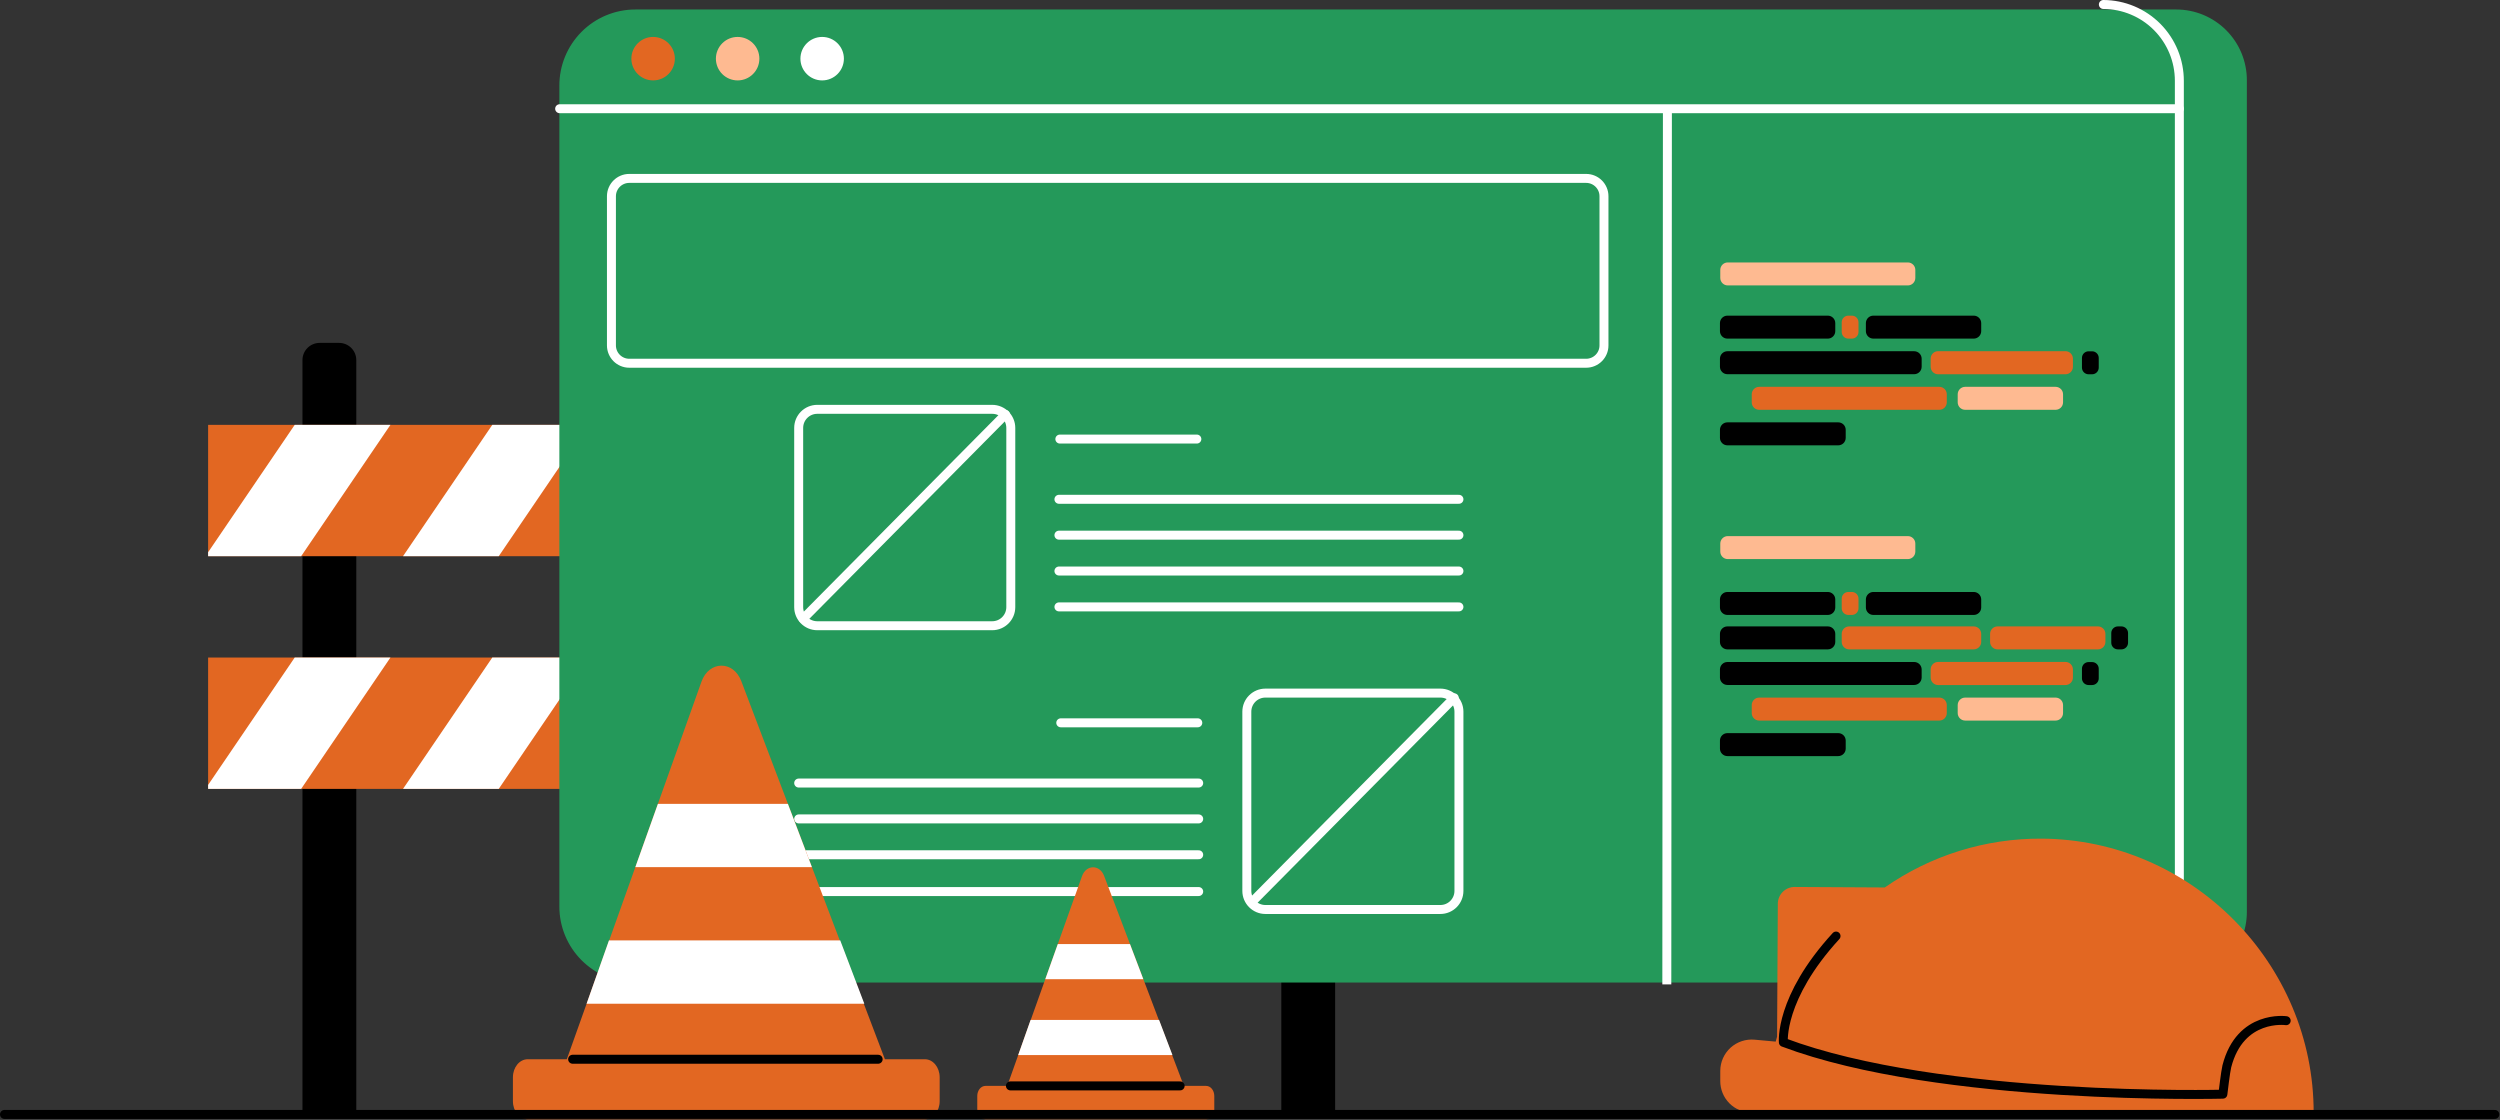 <svg width="1672" height="749" viewBox="0 0 1672 749" fill="none" xmlns="http://www.w3.org/2000/svg">
<rect x="0" y="0" width="1672" height="749" fill="#333333" stroke="none"/>
<g clip-path="url(#clip0_520_1374)">
<path d="M213.749 229.33H226.799C229.846 229.33 232.769 230.541 234.924 232.695C237.079 234.85 238.289 237.773 238.289 240.82V744.82H202.289V240.82C202.289 237.778 203.495 234.86 205.644 232.706C207.792 230.552 210.707 229.338 213.749 229.33Z" fill="black"/>
<path d="M868.399 229.33H881.449C884.497 229.33 887.419 230.541 889.574 232.695C891.729 234.85 892.939 237.773 892.939 240.82V744.82H856.939V240.82C856.939 237.778 858.146 234.86 860.294 232.706C862.442 230.552 865.357 229.338 868.399 229.33Z" fill="black"/>
<path d="M915.549 284.14H139.189V371.99H915.549V284.14Z" fill="#E26722"/>
<path d="M261.129 284.14H197.109L139.189 369.34V371.99H201.409L261.129 284.14Z" fill="white"/>
<path d="M333.559 371.99L393.279 284.14H329.249L269.539 371.99H333.559Z" fill="white"/>
<path d="M465.71 371.99L525.42 284.14H461.4L401.68 371.99H465.71Z" fill="white"/>
<path d="M597.85 371.99L657.57 284.14H593.55L533.83 371.99H597.85Z" fill="white"/>
<path d="M729.999 371.99L789.719 284.14H725.689L665.979 371.99H729.999Z" fill="white"/>
<path d="M862.149 371.99L915.549 293.43V284.14H857.839L798.119 371.99H862.149Z" fill="white"/>
<path d="M915.549 439.76H139.189V527.61H915.549V439.76Z" fill="#E26722"/>
<path d="M261.129 439.76H197.109L139.189 524.96V527.61H201.409L261.129 439.76Z" fill="white"/>
<path d="M333.559 527.61L393.279 439.76H329.249L269.539 527.61H333.559Z" fill="white"/>
<path d="M465.71 527.61L525.42 439.76H461.4L401.68 527.61H465.71Z" fill="white"/>
<path d="M597.85 527.61L657.57 439.76H593.55L533.83 527.61H597.85Z" fill="white"/>
<path d="M729.999 527.61L789.719 439.76H725.689L665.979 527.61H729.999Z" fill="white"/>
<path d="M862.149 527.61L915.549 449.05V439.76H857.839L798.119 527.61H862.149Z" fill="white"/>
<path d="M1455.46 6.35H1379.89H424.89C418.215 6.355 411.606 7.675 405.441 10.235C399.276 12.794 393.675 16.542 388.959 21.266C384.243 25.99 380.503 31.596 377.954 37.765C375.404 43.934 374.094 50.545 374.1 57.22V606.31C374.1 612.985 375.414 619.594 377.969 625.76C380.524 631.927 384.268 637.53 388.988 642.249C393.708 646.968 399.312 650.711 405.479 653.264C411.645 655.818 418.255 657.131 424.93 657.13H1455.46C1467.99 657.13 1480 652.154 1488.86 643.297C1497.72 634.44 1502.7 622.427 1502.7 609.9V53.59C1502.7 41.061 1497.72 29.046 1488.86 20.186C1480 11.327 1467.99 6.35 1455.46 6.35Z" fill="#24995A"/>
<path d="M436.8 53.78C444.83 53.78 451.34 47.27 451.34 39.24C451.34 31.21 444.83 24.7 436.8 24.7C428.77 24.7 422.26 31.21 422.26 39.24C422.26 47.27 428.77 53.78 436.8 53.78Z" fill="#E26722"/>
<path d="M493.329 53.78C501.359 53.78 507.869 47.27 507.869 39.24C507.869 31.21 501.359 24.7 493.329 24.7C485.299 24.7 478.789 31.21 478.789 39.24C478.789 47.27 485.299 53.78 493.329 53.78Z" fill="#FEBA91"/>
<path d="M549.86 53.78C557.891 53.78 564.4 47.27 564.4 39.24C564.4 31.21 557.891 24.7 549.86 24.7C541.83 24.7 535.32 31.21 535.32 39.24C535.32 47.27 541.83 53.78 549.86 53.78Z" fill="white"/>
<path d="M1115.16 72.31L1114.77 658.38" stroke="white" stroke-width="6" stroke-linejoin="round"/>
<path d="M1457.55 72.71H374.289" stroke="white" stroke-width="6" stroke-linecap="round" stroke-linejoin="round"/>
<path d="M1238.51 211.1H1236.19C1233.73 211.1 1231.74 213.092 1231.74 215.55V222.02C1231.74 224.478 1233.73 226.47 1236.19 226.47H1238.51C1240.97 226.47 1242.96 224.478 1242.96 222.02V215.55C1242.96 213.092 1240.97 211.1 1238.51 211.1Z" fill="#E26722"/>
<path d="M1222.43 211.1H1155.3C1152.54 211.1 1150.3 213.339 1150.3 216.1V221.47C1150.3 224.232 1152.54 226.47 1155.3 226.47H1222.43C1225.19 226.47 1227.43 224.232 1227.43 221.47V216.1C1227.43 213.339 1225.19 211.1 1222.43 211.1Z" fill="black"/>
<path d="M1229.41 282.47H1155.3C1152.54 282.47 1150.3 284.709 1150.3 287.47V292.84C1150.3 295.602 1152.54 297.84 1155.3 297.84H1229.41C1232.17 297.84 1234.41 295.602 1234.41 292.84V287.47C1234.41 284.709 1232.17 282.47 1229.41 282.47Z" fill="black"/>
<path d="M1297.01 258.71H1176.56C1173.8 258.71 1171.56 260.949 1171.56 263.71V269.08C1171.56 271.842 1173.8 274.08 1176.56 274.08H1297.01C1299.77 274.08 1302.01 271.842 1302.01 269.08V263.71C1302.01 260.949 1299.77 258.71 1297.01 258.71Z" fill="#E26722"/>
<path d="M1275.97 175.52H1155.52C1152.76 175.52 1150.52 177.759 1150.52 180.52V185.89C1150.52 188.651 1152.76 190.89 1155.52 190.89H1275.97C1278.73 190.89 1280.97 188.651 1280.97 185.89V180.52C1280.97 177.759 1278.73 175.52 1275.97 175.52Z" fill="#FEBA91"/>
<path d="M1275.97 358.55H1155.52C1152.76 358.55 1150.52 360.789 1150.52 363.55V368.92C1150.52 371.681 1152.76 373.92 1155.52 373.92H1275.97C1278.73 373.92 1280.97 371.681 1280.97 368.92V363.55C1280.97 360.789 1278.73 358.55 1275.97 358.55Z" fill="#FEBA91"/>
<path d="M1374.77 258.71H1314.31C1311.55 258.71 1309.31 260.949 1309.31 263.71V269.08C1309.31 271.842 1311.55 274.08 1314.31 274.08H1374.77C1377.53 274.08 1379.77 271.842 1379.77 269.08V263.71C1379.77 260.949 1377.53 258.71 1374.77 258.71Z" fill="#FEBA91"/>
<path d="M1399.18 234.95H1396.86C1394.4 234.95 1392.41 236.942 1392.41 239.4V245.87C1392.41 248.328 1394.4 250.32 1396.86 250.32H1399.18C1401.64 250.32 1403.63 248.328 1403.63 245.87V239.4C1403.63 236.942 1401.64 234.95 1399.18 234.95Z" fill="black"/>
<path d="M1280.2 234.9H1155.3C1152.54 234.9 1150.3 237.139 1150.3 239.9V245.27C1150.3 248.032 1152.54 250.27 1155.3 250.27H1280.2C1282.96 250.27 1285.2 248.032 1285.2 245.27V239.9C1285.2 237.139 1282.96 234.9 1280.2 234.9Z" fill="black"/>
<path d="M1320.03 211.1H1252.9C1250.14 211.1 1247.9 213.339 1247.9 216.1V221.47C1247.9 224.232 1250.14 226.47 1252.9 226.47H1320.03C1322.79 226.47 1325.03 224.232 1325.03 221.47V216.1C1325.03 213.339 1322.79 211.1 1320.03 211.1Z" fill="black"/>
<path d="M1381.37 234.86H1296.22C1293.46 234.86 1291.22 237.099 1291.22 239.86V245.32C1291.22 248.082 1293.46 250.32 1296.22 250.32H1381.37C1384.13 250.32 1386.37 248.082 1386.37 245.32V239.86C1386.37 237.099 1384.13 234.86 1381.37 234.86Z" fill="#E26722"/>
<path d="M1222.43 418.94H1155.3C1152.54 418.94 1150.3 421.179 1150.3 423.94V429.31C1150.3 432.071 1152.54 434.31 1155.3 434.31H1222.43C1225.19 434.31 1227.43 432.071 1227.43 429.31V423.94C1227.43 421.179 1225.19 418.94 1222.43 418.94Z" fill="black"/>
<path d="M1229.41 490.31H1155.3C1152.54 490.31 1150.3 492.549 1150.3 495.31V500.68C1150.3 503.441 1152.54 505.68 1155.3 505.68H1229.41C1232.17 505.68 1234.41 503.441 1234.41 500.68V495.31C1234.41 492.549 1232.17 490.31 1229.41 490.31Z" fill="black"/>
<path d="M1297.01 466.55H1176.56C1173.8 466.55 1171.56 468.789 1171.56 471.55V476.92C1171.56 479.681 1173.8 481.92 1176.56 481.92H1297.01C1299.77 481.92 1302.01 479.681 1302.01 476.92V471.55C1302.01 468.789 1299.77 466.55 1297.01 466.55Z" fill="#E26722"/>
<path d="M1374.77 466.55H1314.31C1311.55 466.55 1309.31 468.789 1309.31 471.55V476.92C1309.31 479.681 1311.55 481.92 1314.31 481.92H1374.77C1377.53 481.92 1379.77 479.681 1379.77 476.92V471.55C1379.77 468.789 1377.53 466.55 1374.77 466.55Z" fill="#FEBA91"/>
<path d="M1399.18 442.79H1396.86C1394.4 442.79 1392.41 444.782 1392.41 447.24V453.71C1392.41 456.168 1394.4 458.16 1396.86 458.16H1399.18C1401.64 458.16 1403.63 456.168 1403.63 453.71V447.24C1403.63 444.782 1401.64 442.79 1399.18 442.79Z" fill="black"/>
<path d="M1418.79 418.94H1416.47C1414.01 418.94 1412.02 420.932 1412.02 423.39V429.86C1412.02 432.318 1414.01 434.31 1416.47 434.31H1418.79C1421.25 434.31 1423.24 432.318 1423.24 429.86V423.39C1423.24 420.932 1421.25 418.94 1418.79 418.94Z" fill="black"/>
<path d="M1280.2 442.74H1155.3C1152.54 442.74 1150.3 444.979 1150.3 447.74V453.11C1150.3 455.871 1152.54 458.11 1155.3 458.11H1280.2C1282.96 458.11 1285.2 455.871 1285.2 453.11V447.74C1285.2 444.979 1282.96 442.74 1280.2 442.74Z" fill="black"/>
<path d="M1320.03 418.94H1236.74C1233.98 418.94 1231.74 421.179 1231.74 423.94V429.31C1231.74 432.071 1233.98 434.31 1236.74 434.31H1320.03C1322.79 434.31 1325.03 432.071 1325.03 429.31V423.94C1325.03 421.179 1322.79 418.94 1320.03 418.94Z" fill="#E26722"/>
<path d="M1403.1 418.94H1335.97C1333.21 418.94 1330.97 421.179 1330.97 423.94V429.31C1330.97 432.071 1333.21 434.31 1335.97 434.31H1403.1C1405.86 434.31 1408.1 432.071 1408.1 429.31V423.94C1408.1 421.179 1405.86 418.94 1403.1 418.94Z" fill="#E26722"/>
<path d="M1238.51 395.91H1236.19C1233.73 395.91 1231.74 397.902 1231.74 400.36V406.83C1231.74 409.288 1233.73 411.28 1236.19 411.28H1238.51C1240.97 411.28 1242.96 409.288 1242.96 406.83V400.36C1242.96 397.902 1240.97 395.91 1238.51 395.91Z" fill="#E26722"/>
<path d="M1222.43 395.91H1155.3C1152.54 395.91 1150.3 398.149 1150.3 400.91V406.28C1150.3 409.042 1152.54 411.28 1155.3 411.28H1222.43C1225.19 411.28 1227.43 409.042 1227.43 406.28V400.91C1227.43 398.149 1225.19 395.91 1222.43 395.91Z" fill="black"/>
<path d="M1320.03 395.91H1252.9C1250.14 395.91 1247.9 398.149 1247.9 400.91V406.28C1247.9 409.042 1250.14 411.28 1252.9 411.28H1320.03C1322.79 411.28 1325.03 409.042 1325.03 406.28V400.91C1325.03 398.149 1322.79 395.91 1320.03 395.91Z" fill="black"/>
<path d="M1381.37 442.7H1296.22C1293.46 442.7 1291.22 444.939 1291.22 447.7V453.16C1291.22 455.921 1293.46 458.16 1296.22 458.16H1381.37C1384.13 458.16 1386.37 455.921 1386.37 453.16V447.7C1386.37 444.939 1384.13 442.7 1381.37 442.7Z" fill="#E26722"/>
<path d="M846.308 608.27H963.308C970.173 608.27 975.738 602.705 975.738 595.84V475.97C975.738 469.105 970.173 463.54 963.308 463.54H846.308C839.443 463.54 833.878 469.105 833.878 475.97V595.84C833.878 602.705 839.443 608.27 846.308 608.27Z" stroke="white" stroke-width="6" stroke-linejoin="round"/>
<path d="M801.078 483.42H709.438" stroke="white" stroke-width="6" stroke-linecap="round" stroke-linejoin="round"/>
<path d="M801.688 523.7H534.158" stroke="white" stroke-width="6" stroke-linecap="round" stroke-linejoin="round"/>
<path d="M801.688 547.69H534.158" stroke="white" stroke-width="6" stroke-linecap="round" stroke-linejoin="round"/>
<path d="M801.688 571.67H534.158" stroke="white" stroke-width="6" stroke-linecap="round" stroke-linejoin="round"/>
<path d="M801.688 596.27H534.158" stroke="white" stroke-width="6" stroke-linecap="round" stroke-linejoin="round"/>
<path d="M837.277 603.32L972.597 466.69" stroke="white" stroke-width="6" stroke-linecap="round" stroke-linejoin="round"/>
<path d="M663.588 273.76H546.588C539.723 273.76 534.158 279.325 534.158 286.19V406.06C534.158 412.925 539.723 418.49 546.588 418.49H663.588C670.453 418.49 676.018 412.925 676.018 406.06V286.19C676.018 279.325 670.453 273.76 663.588 273.76Z" stroke="white" stroke-width="6" stroke-linejoin="round"/>
<path d="M708.828 293.65H800.458" stroke="white" stroke-width="6" stroke-linecap="round" stroke-linejoin="round"/>
<path d="M708.209 333.93H975.739" stroke="white" stroke-width="6" stroke-linecap="round" stroke-linejoin="round"/>
<path d="M708.209 357.92H975.739" stroke="white" stroke-width="6" stroke-linecap="round" stroke-linejoin="round"/>
<path d="M708.209 381.9H975.739" stroke="white" stroke-width="6" stroke-linecap="round" stroke-linejoin="round"/>
<path d="M708.209 405.89H975.739" stroke="white" stroke-width="6" stroke-linecap="round" stroke-linejoin="round"/>
<path d="M537.129 413.78L672.459 277.15" stroke="white" stroke-width="6" stroke-linecap="round" stroke-linejoin="round"/>
<path d="M1060.81 119.32H420.86C414.271 119.32 408.93 124.661 408.93 131.25V231.01C408.93 237.599 414.271 242.94 420.86 242.94H1060.81C1067.4 242.94 1072.74 237.599 1072.74 231.01V131.25C1072.74 124.661 1067.4 119.32 1060.81 119.32Z" stroke="white" stroke-width="6" stroke-linecap="round" stroke-linejoin="round"/>
<path d="M1406.73 3C1420.24 3.048 1433.19 8.457 1442.72 18.04C1452.24 27.623 1457.58 40.596 1457.55 54.11V606.29" stroke="white" stroke-width="6" stroke-linecap="round" stroke-linejoin="round"/>
<path d="M1173.47 695.34L1187.58 696.63C1187.88 695.52 1188.19 694.42 1188.51 693.32L1189.01 604.39C1189.02 602.912 1189.32 601.45 1189.89 600.087C1190.46 598.724 1191.3 597.488 1192.35 596.449C1193.4 595.41 1194.65 594.588 1196.02 594.03C1197.39 593.473 1198.85 593.191 1200.33 593.2L1260.54 593.54C1291.27 572.088 1327.89 560.679 1365.37 560.88C1465.55 561.44 1547.61 644.17 1547.37 744.36L1171.52 744.09C1168.75 744.09 1166.01 743.543 1163.46 742.48C1160.9 741.417 1158.58 739.86 1156.63 737.897C1154.68 735.934 1153.13 733.605 1152.08 731.043C1151.04 728.481 1150.5 725.738 1150.52 722.97V716.15C1150.53 713.236 1151.15 710.357 1152.34 707.696C1153.53 705.035 1155.25 702.65 1157.41 700.692C1159.57 698.735 1162.11 697.248 1164.88 696.327C1167.64 695.406 1170.57 695.069 1173.47 695.34Z" fill="#E26722"/>
<path d="M1529 682.63C1529 682.63 1498.25 678.24 1489.3 713.17C1488.44 716.56 1486.66 731.79 1486.66 731.79C1486.66 731.79 1297.5 736.65 1192.72 697.11C1192.72 697.11 1189.85 667.56 1227.94 626.03" stroke="black" stroke-width="6" stroke-linecap="round" stroke-linejoin="round"/>
<path d="M618.589 708.42H591.819L495.759 455.51C490.459 441.57 474.179 441.8 469.149 455.9L379.079 708.42H352.909C347.459 708.42 343.039 713.83 343.039 720.49V736.49C343.039 743.16 347.459 748.56 352.909 748.56H618.589C624.039 748.56 628.449 743.16 628.449 736.49V720.49C628.449 713.83 623.999 708.42 618.589 708.42Z" fill="#E26722"/>
<path d="M382.969 708.42H587.309" stroke="black" stroke-width="6" stroke-linecap="round" stroke-linejoin="round"/>
<path d="M578.049 671.28H392.309L407.259 628.96H561.959L578.049 671.28Z" fill="white"/>
<path d="M424.898 579.95H543.018L526.948 537.63H439.998L424.898 579.95Z" fill="white"/>
<path d="M806.64 726.25H791.77L738.42 585.78C735.48 578.03 726.42 578.16 723.64 585.99L673.64 726.25H659.08C656.08 726.25 653.6 729.25 653.6 732.95V741.82C653.6 745.52 656.05 748.52 659.08 748.52H806.64C809.64 748.52 812.12 745.52 812.12 741.82V733C812.12 729.25 809.67 726.25 806.64 726.25Z" fill="#E26722"/>
<path d="M675.77 726.25H789.27" stroke="black" stroke-width="6" stroke-linecap="round" stroke-linejoin="round"/>
<path d="M784.129 705.62H680.959L689.269 682.11H775.189L784.129 705.62Z" fill="white"/>
<path d="M699.068 654.89H764.668L755.738 631.38H707.448L699.068 654.89Z" fill="white"/>
<path d="M3 745.33H1668.54" stroke="black" stroke-width="6" stroke-linecap="round" stroke-linejoin="round"/>
</g>
<defs>
<clipPath id="clip0_520_1374">
<rect width="1671.54" height="748.52" fill="white"/>
</clipPath>
</defs>
</svg>
